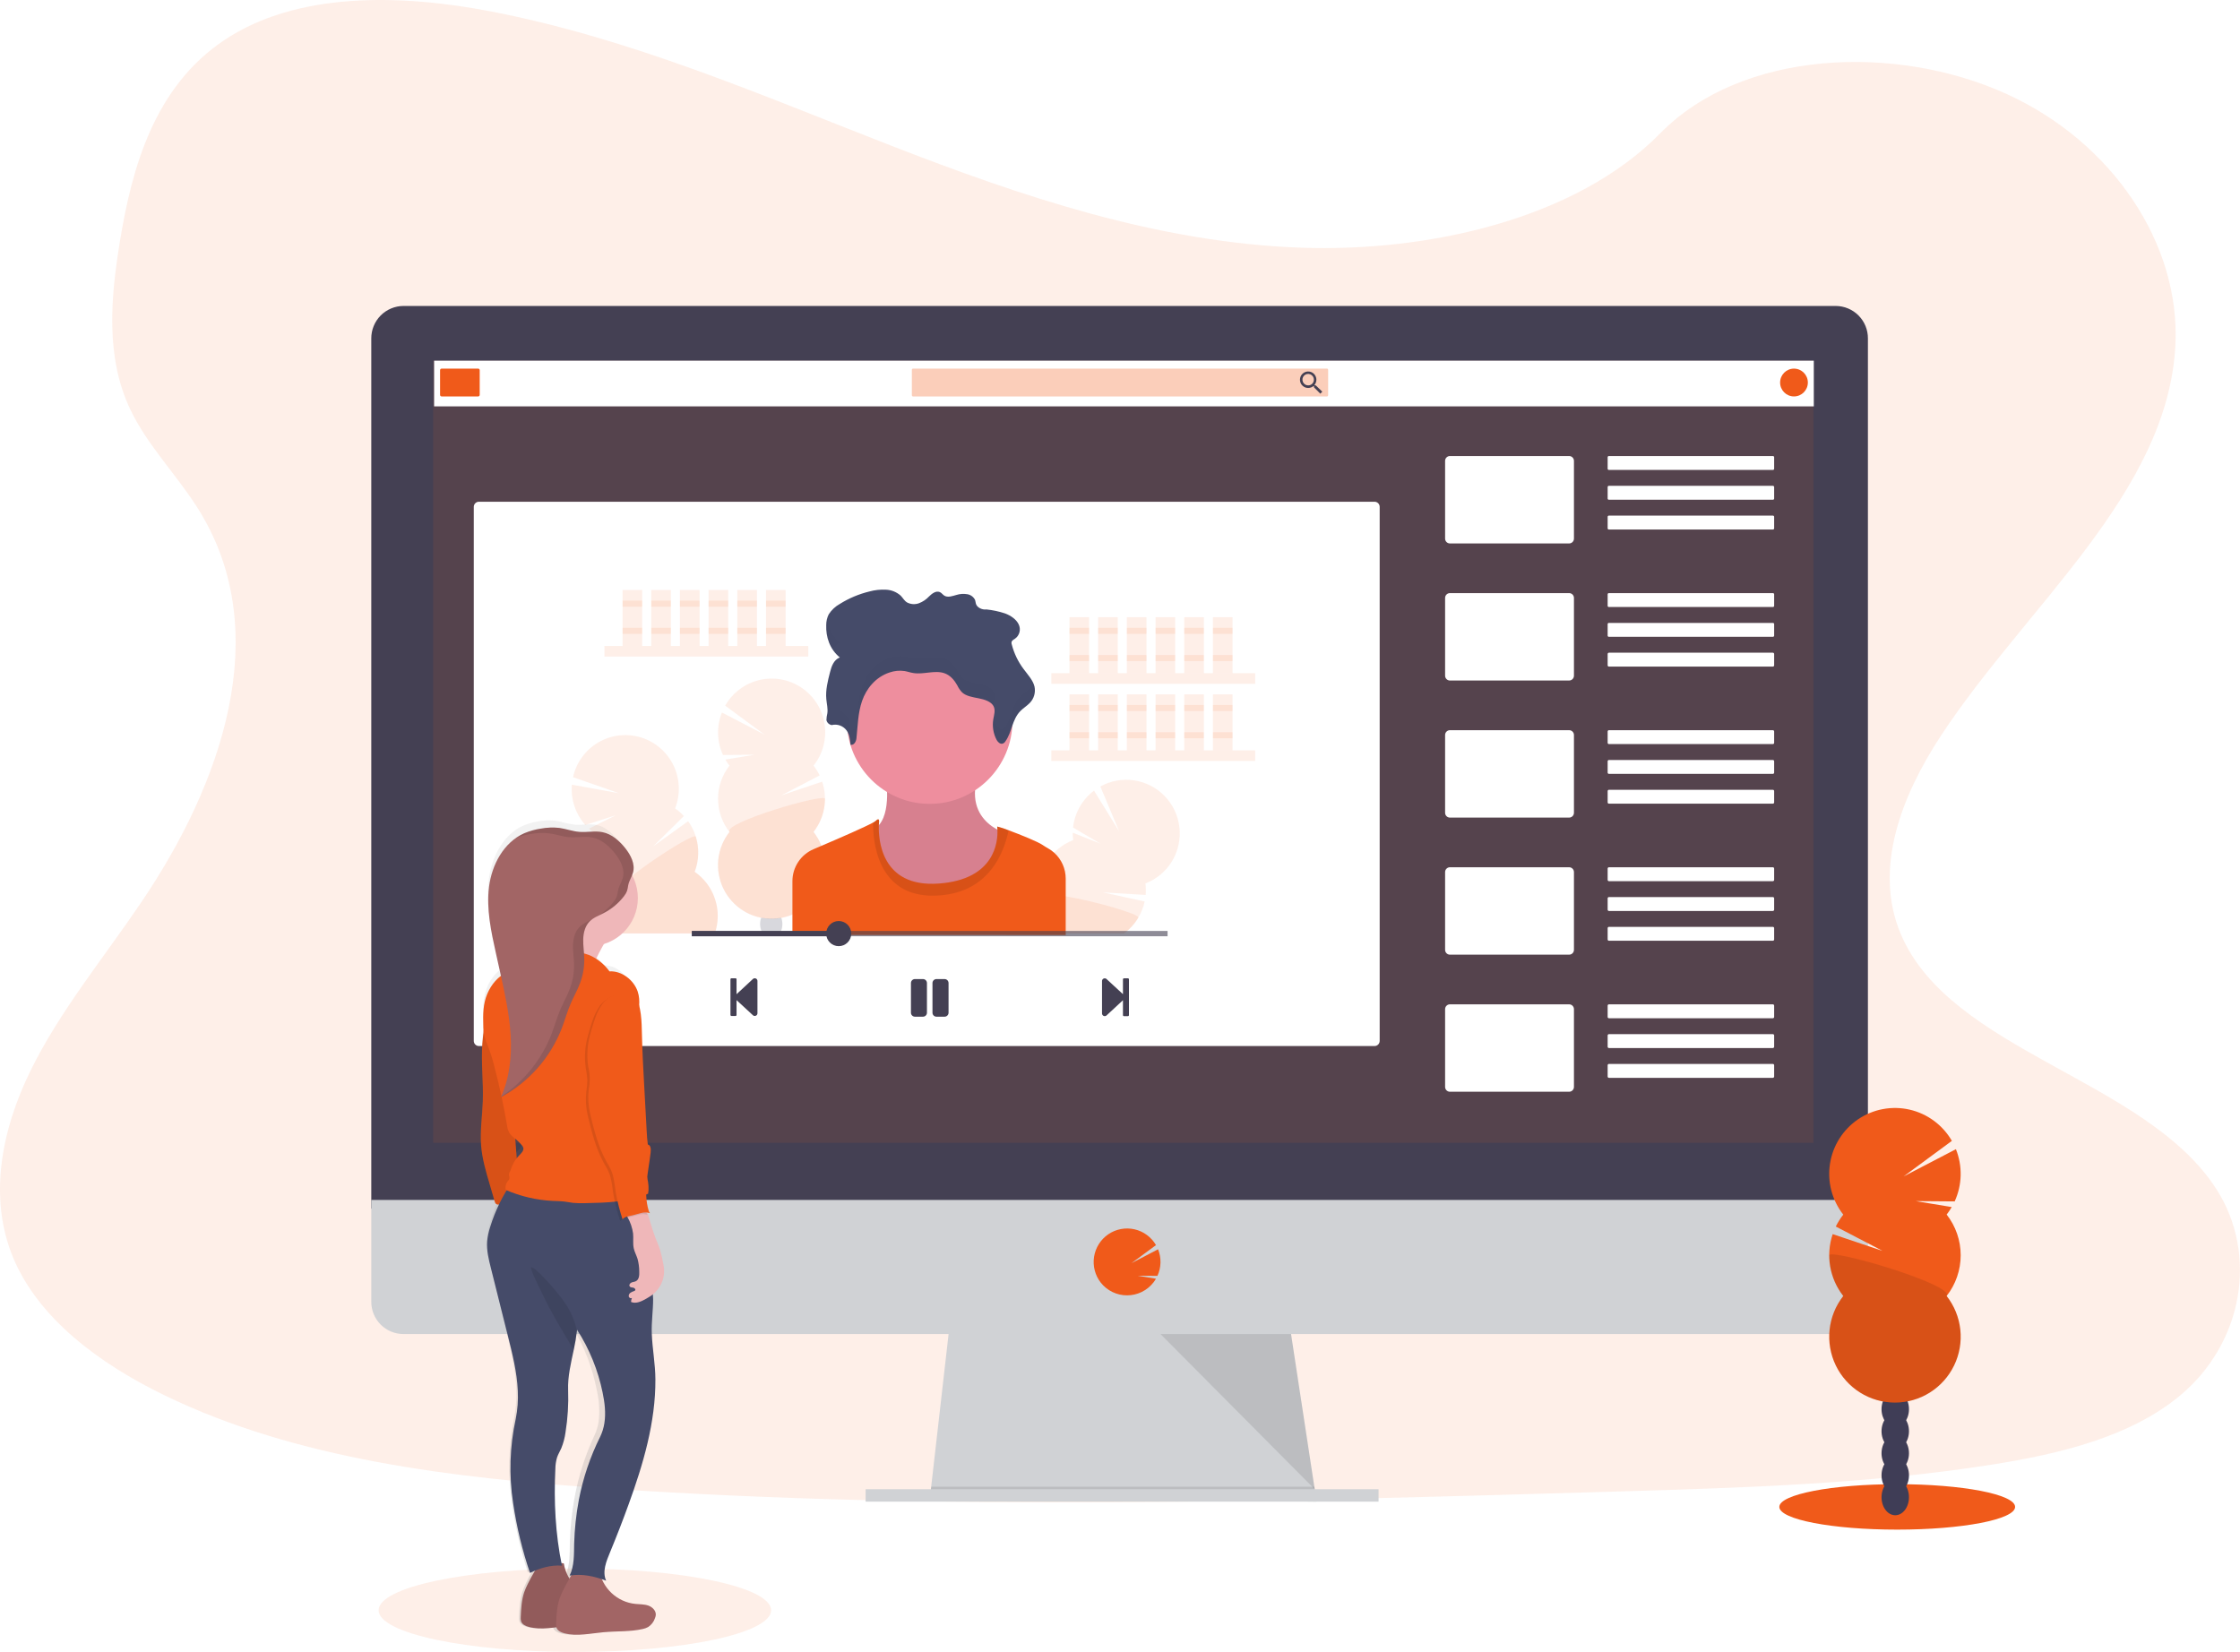 <svg xmlns:xlink="http://www.w3.org/1999/xlink" xmlns="http://www.w3.org/2000/svg" width="282" height="208" viewBox="0 0 282 208" fill="none"><path opacity="0.1" d="M163.844 31.188C145.766 30.56 128.547 24.707 112.106 18.308C95.665 11.91 79.377 4.819 61.733 1.427C50.383 -0.754 37.404 -1.057 28.26 5.036C19.458 10.905 16.615 21.045 15.088 30.437C13.938 37.511 13.261 44.945 16.411 51.576C18.599 56.171 22.485 60.035 25.173 64.438C34.519 79.761 27.918 98.653 17.781 113.611C13.039 120.63 7.516 127.324 3.85 134.795C0.184 142.266 -1.513 150.824 1.694 158.443C4.876 165.997 12.453 171.67 20.661 175.659C37.334 183.763 56.981 186.085 76.14 187.398C118.552 190.294 161.189 189.044 203.711 187.793C219.448 187.325 235.253 186.853 250.735 184.414C259.33 183.061 268.204 180.912 274.443 175.722C282.367 169.133 284.331 157.977 279.02 149.708C270.116 135.853 245.492 132.411 239.268 117.541C235.842 109.357 239.36 100.239 244.339 92.648C255.02 76.362 272.923 62.077 273.867 43.462C274.516 30.677 265.908 17.873 252.602 11.825C238.652 5.484 219.311 6.282 209.019 16.778C198.428 27.586 179.806 31.743 163.844 31.188Z" fill="#F05A1A"></path><path d="M165.751 189.071L117.087 188.446L117.229 187.195L119.582 166.559H162.319L165.464 187.195L165.703 188.758L165.751 189.071Z" fill="#D0D2D5"></path><path opacity="0.1" d="M165.703 188.758H141.419L117.087 188.446L117.229 187.195H165.464L165.703 188.758Z" fill="black"></path><path d="M173.55 187.508H108.977V189.071H173.55V187.508Z" fill="#D0D2D5"></path><path d="M235.158 42.614C235.161 42.079 235.058 41.55 234.857 41.055C234.655 40.56 234.358 40.11 233.983 39.73C233.608 39.35 233.162 39.048 232.67 38.842C232.178 38.635 231.651 38.527 231.118 38.524H50.785C50.252 38.526 49.724 38.634 49.232 38.841C48.74 39.048 48.294 39.349 47.918 39.729C47.543 40.109 47.246 40.559 47.044 41.054C46.842 41.549 46.74 42.079 46.742 42.614V152.172H235.158V42.614Z" fill="#444053"></path><path d="M46.742 151.084V163.915C46.742 164.99 47.168 166.021 47.926 166.781C48.684 167.541 49.713 167.968 50.785 167.968H231.118C232.19 167.967 233.217 167.54 233.975 166.78C234.733 166.02 235.158 164.99 235.158 163.915V151.084H46.742Z" fill="#D0D2D5"></path><path opacity="0.1" d="M228.295 45.403H54.541V143.892H228.295V45.403Z" fill="#F05A1A"></path><path d="M141.886 163.097C142.524 163.098 143.154 162.953 143.728 162.674C144.302 162.395 144.805 161.989 145.2 161.487C145.32 161.333 145.429 161.172 145.527 161.004L143.216 160.624L145.711 160.644C145.952 160.121 146.083 159.554 146.097 158.978C146.111 158.403 146.007 157.831 145.791 157.297L142.44 159.048L145.532 156.772C145.241 156.272 144.851 155.838 144.386 155.496C143.922 155.153 143.391 154.911 142.829 154.782C142.266 154.654 141.684 154.643 141.117 154.75C140.55 154.856 140.011 155.079 139.533 155.403C139.056 155.727 138.65 156.147 138.341 156.635C138.031 157.123 137.826 157.669 137.736 158.24C137.646 158.812 137.674 159.395 137.819 159.955C137.964 160.514 138.221 161.038 138.577 161.494C138.971 161.995 139.474 162.399 140.047 162.677C140.621 162.954 141.249 163.098 141.886 163.097Z" fill="#F05A1A"></path><path opacity="0.1" d="M146.099 167.968L165.512 187.508L162.534 167.968H146.099Z" fill="black"></path><path d="M173.043 63.172H60.293C59.935 63.172 59.645 63.463 59.645 63.822V131.058C59.645 131.417 59.935 131.708 60.293 131.708H173.043C173.402 131.708 173.692 131.417 173.692 131.058V63.822C173.692 63.463 173.402 63.172 173.043 63.172Z" fill="#FFFFFF"></path><path d="M228.344 45.413H54.652V51.166H228.344V45.413Z" fill="#FFFFFF"></path><path d="M60.198 46.413H55.596C55.489 46.413 55.401 46.501 55.401 46.608V49.72C55.401 49.828 55.489 49.915 55.596 49.915H60.198C60.305 49.915 60.392 49.828 60.392 49.72V46.608C60.392 46.501 60.305 46.413 60.198 46.413Z" fill="#F05A1A"></path><path opacity="0.3" d="M167.058 46.413H114.941C114.861 46.413 114.796 46.478 114.796 46.558V49.77C114.796 49.85 114.861 49.915 114.941 49.915H167.058C167.138 49.915 167.203 49.85 167.203 49.77V46.558C167.203 46.478 167.138 46.413 167.058 46.413Z" fill="#F05A1A"></path><path d="M165.649 48.524H165.521L165.474 48.484C165.634 48.294 165.722 48.053 165.724 47.804C165.722 47.599 165.66 47.4 165.546 47.23C165.431 47.061 165.269 46.929 165.08 46.852C164.891 46.775 164.683 46.756 164.483 46.797C164.283 46.838 164.1 46.937 163.956 47.083C163.813 47.228 163.715 47.413 163.676 47.614C163.637 47.815 163.659 48.022 163.737 48.211C163.816 48.4 163.949 48.561 164.119 48.674C164.289 48.787 164.489 48.847 164.693 48.847C164.941 48.846 165.181 48.757 165.372 48.597L165.419 48.637V48.767L166.218 49.567L166.467 49.317L165.649 48.524ZM164.69 48.524C164.548 48.525 164.408 48.483 164.289 48.404C164.17 48.324 164.077 48.211 164.022 48.079C163.967 47.947 163.953 47.801 163.98 47.661C164.008 47.52 164.077 47.392 164.178 47.29C164.279 47.189 164.408 47.12 164.548 47.092C164.688 47.065 164.833 47.079 164.965 47.134C165.097 47.189 165.21 47.282 165.289 47.401C165.368 47.521 165.41 47.661 165.409 47.804C165.41 47.899 165.392 47.993 165.356 48.08C165.32 48.168 165.267 48.248 165.2 48.315C165.133 48.382 165.054 48.435 164.966 48.471C164.879 48.507 164.785 48.525 164.69 48.524Z" fill="#444053"></path><path d="M225.849 49.915C226.814 49.915 227.596 49.131 227.596 48.164C227.596 47.197 226.814 46.413 225.849 46.413C224.885 46.413 224.103 47.197 224.103 48.164C224.103 49.131 224.885 49.915 225.849 49.915Z" fill="#F05A1A"></path><path d="M197.543 57.419H182.534C182.199 57.419 181.928 57.691 181.928 58.027V67.817C181.928 68.153 182.199 68.425 182.534 68.425H197.543C197.878 68.425 198.149 68.153 198.149 67.817V58.027C198.149 57.691 197.878 57.419 197.543 57.419Z" fill="#FFFFFF"></path><path d="M223.201 57.419H202.543C202.459 57.419 202.391 57.487 202.391 57.572V59.017C202.391 59.102 202.459 59.17 202.543 59.17H223.201C223.285 59.17 223.353 59.102 223.353 59.017V57.572C223.353 57.487 223.285 57.419 223.201 57.419Z" fill="#FFFFFF"></path><path d="M223.201 61.171H202.543C202.459 61.171 202.391 61.239 202.391 61.324V62.769C202.391 62.854 202.459 62.922 202.543 62.922H223.201C223.285 62.922 223.353 62.854 223.353 62.769V61.324C223.353 61.239 223.285 61.171 223.201 61.171Z" fill="#FFFFFF"></path><path d="M223.201 64.923H202.543C202.459 64.923 202.391 64.991 202.391 65.076V66.521C202.391 66.606 202.459 66.674 202.543 66.674H223.201C223.285 66.674 223.353 66.606 223.353 66.521V65.076C223.353 64.991 223.285 64.923 223.201 64.923Z" fill="#FFFFFF"></path><path d="M197.543 74.678H182.534C182.199 74.678 181.928 74.95 181.928 75.286V85.076C181.928 85.412 182.199 85.684 182.534 85.684H197.543C197.878 85.684 198.149 85.412 198.149 85.076V75.286C198.149 74.95 197.878 74.678 197.543 74.678Z" fill="#FFFFFF"></path><path d="M223.201 74.678H202.543C202.459 74.678 202.391 74.746 202.391 74.831V76.276C202.391 76.361 202.459 76.429 202.543 76.429H223.201C223.285 76.429 223.353 76.361 223.353 76.276V74.831C223.353 74.746 223.285 74.678 223.201 74.678Z" fill="#FFFFFF"></path><path d="M223.201 78.43H202.543C202.459 78.43 202.391 78.498 202.391 78.583V80.028C202.391 80.113 202.459 80.181 202.543 80.181H223.201C223.285 80.181 223.353 80.113 223.353 80.028V78.583C223.353 78.498 223.285 78.43 223.201 78.43Z" fill="#FFFFFF"></path><path d="M223.189 82.182H202.555C202.464 82.182 202.391 82.256 202.391 82.347V83.768C202.391 83.859 202.464 83.933 202.555 83.933H223.189C223.28 83.933 223.353 83.859 223.353 83.768V82.347C223.353 82.256 223.28 82.182 223.189 82.182Z" fill="#FFFFFF"></path><path d="M197.543 91.937H182.534C182.199 91.937 181.928 92.209 181.928 92.545V102.335C181.928 102.671 182.199 102.943 182.534 102.943H197.543C197.878 102.943 198.149 102.671 198.149 102.335V92.545C198.149 92.209 197.878 91.937 197.543 91.937Z" fill="#FFFFFF"></path><path d="M223.189 91.937H202.555C202.464 91.937 202.391 92.011 202.391 92.102V93.523C202.391 93.614 202.464 93.688 202.555 93.688H223.189C223.28 93.688 223.353 93.614 223.353 93.523V92.102C223.353 92.011 223.28 91.937 223.189 91.937Z" fill="#FFFFFF"></path><path d="M223.189 95.689H202.555C202.464 95.689 202.391 95.763 202.391 95.854V97.275C202.391 97.366 202.464 97.44 202.555 97.44H223.189C223.28 97.44 223.353 97.366 223.353 97.275V95.854C223.353 95.763 223.28 95.689 223.189 95.689Z" fill="#FFFFFF"></path><path d="M223.189 99.441H202.555C202.464 99.441 202.391 99.515 202.391 99.606V101.027C202.391 101.118 202.464 101.192 202.555 101.192H223.189C223.28 101.192 223.353 101.118 223.353 101.027V99.606C223.353 99.515 223.28 99.441 223.189 99.441Z" fill="#FFFFFF"></path><path d="M197.543 109.196H182.534C182.199 109.196 181.928 109.469 181.928 109.804V119.594C181.928 119.93 182.199 120.202 182.534 120.202H197.543C197.878 120.202 198.149 119.93 198.149 119.594V109.804C198.149 109.469 197.878 109.196 197.543 109.196Z" fill="#FFFFFF"></path><path d="M223.189 109.196H202.555C202.464 109.196 202.391 109.27 202.391 109.361V110.782C202.391 110.873 202.464 110.947 202.555 110.947H223.189C223.28 110.947 223.353 110.873 223.353 110.782V109.361C223.353 109.27 223.28 109.196 223.189 109.196Z" fill="#FFFFFF"></path><path d="M223.189 112.948H202.555C202.464 112.948 202.391 113.022 202.391 113.113V114.534C202.391 114.625 202.464 114.699 202.555 114.699H223.189C223.28 114.699 223.353 114.625 223.353 114.534V113.113C223.353 113.022 223.28 112.948 223.189 112.948Z" fill="#FFFFFF"></path><path d="M223.189 116.7H202.555C202.464 116.7 202.391 116.774 202.391 116.865V118.286C202.391 118.377 202.464 118.451 202.555 118.451H223.189C223.28 118.451 223.353 118.377 223.353 118.286V116.865C223.353 116.774 223.28 116.7 223.189 116.7Z" fill="#FFFFFF"></path><path d="M197.543 126.455H182.534C182.199 126.455 181.928 126.728 181.928 127.063V136.853C181.928 137.189 182.199 137.461 182.534 137.461H197.543C197.878 137.461 198.149 137.189 198.149 136.853V127.063C198.149 126.728 197.878 126.455 197.543 126.455Z" fill="#FFFFFF"></path><path d="M223.189 126.455H202.555C202.464 126.455 202.391 126.529 202.391 126.621V128.041C202.391 128.132 202.464 128.206 202.555 128.206H223.189C223.28 128.206 223.353 128.132 223.353 128.041V126.621C223.353 126.529 223.28 126.455 223.189 126.455Z" fill="#FFFFFF"></path><path d="M223.189 130.208H202.555C202.464 130.208 202.391 130.281 202.391 130.373V131.793C202.391 131.885 202.464 131.958 202.555 131.958H223.189C223.28 131.958 223.353 131.885 223.353 131.793V130.373C223.353 130.281 223.28 130.208 223.189 130.208Z" fill="#FFFFFF"></path><path d="M223.189 133.959H202.555C202.464 133.959 202.391 134.033 202.391 134.125V135.545C202.391 135.636 202.464 135.71 202.555 135.71H223.189C223.28 135.71 223.353 135.636 223.353 135.545V134.125C223.353 134.033 223.28 133.959 223.189 133.959Z" fill="#FFFFFF"></path><path opacity="0.1" d="M101.757 81.334H76.095V82.667H101.757V81.334Z" fill="#F05A1A"></path><path opacity="0.1" d="M80.847 74.285H78.376V81.334H80.847V74.285Z" fill="#F05A1A"></path><path opacity="0.1" d="M84.457 74.285H81.986V81.334H84.457V74.285Z" fill="#F05A1A"></path><path opacity="0.1" d="M88.068 74.285H85.598V81.334H88.068V74.285Z" fill="#F05A1A"></path><path opacity="0.1" d="M91.68 74.285H89.209V81.334H91.68V74.285Z" fill="#F05A1A"></path><path opacity="0.1" d="M95.291 74.285H92.82V81.334H95.291V74.285Z" fill="#F05A1A"></path><path opacity="0.1" d="M98.904 74.285H96.434V81.334H98.904V74.285Z" fill="#F05A1A"></path><path opacity="0.1" d="M80.847 75.619H78.376V76.382H80.847V75.619Z" fill="#F05A1A"></path><path opacity="0.1" d="M84.457 75.619H81.986V76.382H84.457V75.619Z" fill="#F05A1A"></path><path opacity="0.1" d="M88.068 75.619H85.598V76.382H88.068V75.619Z" fill="#F05A1A"></path><path opacity="0.1" d="M91.68 75.619H89.209V76.382H91.68V75.619Z" fill="#F05A1A"></path><path opacity="0.1" d="M95.291 75.619H92.82V76.382H95.291V75.619Z" fill="#F05A1A"></path><path opacity="0.1" d="M98.904 75.619H96.434V76.382H98.904V75.619Z" fill="#F05A1A"></path><path opacity="0.1" d="M80.847 79.048H78.376V79.811H80.847V79.048Z" fill="#F05A1A"></path><path opacity="0.1" d="M84.457 79.048H81.986V79.811H84.457V79.048Z" fill="#F05A1A"></path><path opacity="0.1" d="M88.068 79.048H85.598V79.811H88.068V79.048Z" fill="#F05A1A"></path><path opacity="0.1" d="M91.68 79.048H89.209V79.811H91.68V79.048Z" fill="#F05A1A"></path><path opacity="0.1" d="M95.291 79.048H92.82V79.811H95.291V79.048Z" fill="#F05A1A"></path><path opacity="0.1" d="M98.904 79.048H96.434V79.811H98.904V79.048Z" fill="#F05A1A"></path><path opacity="0.1" d="M158.019 84.763H132.357V86.097H158.019V84.763Z" fill="#F05A1A"></path><path opacity="0.1" d="M137.109 77.715H134.639V84.764H137.109V77.715Z" fill="#F05A1A"></path><path opacity="0.1" d="M140.721 77.715H138.25V84.764H140.721V77.715Z" fill="#F05A1A"></path><path opacity="0.1" d="M144.332 77.715H141.861V84.764H144.332V77.715Z" fill="#F05A1A"></path><path opacity="0.1" d="M147.945 77.715H145.475V84.764H147.945V77.715Z" fill="#F05A1A"></path><path opacity="0.1" d="M151.557 77.715H149.086V84.764H151.557V77.715Z" fill="#F05A1A"></path><path opacity="0.1" d="M155.167 77.715H152.696V84.764H155.167V77.715Z" fill="#F05A1A"></path><path opacity="0.1" d="M137.109 79.048H134.639V79.811H137.109V79.048Z" fill="#F05A1A"></path><path opacity="0.1" d="M140.721 79.048H138.25V79.811H140.721V79.048Z" fill="#F05A1A"></path><path opacity="0.1" d="M144.332 79.048H141.861V79.811H144.332V79.048Z" fill="#F05A1A"></path><path opacity="0.1" d="M147.945 79.048H145.475V79.811H147.945V79.048Z" fill="#F05A1A"></path><path opacity="0.1" d="M151.557 79.048H149.086V79.811H151.557V79.048Z" fill="#F05A1A"></path><path opacity="0.1" d="M155.167 79.048H152.696V79.811H155.167V79.048Z" fill="#F05A1A"></path><path opacity="0.1" d="M137.109 82.477H134.639V83.24H137.109V82.477Z" fill="#F05A1A"></path><path opacity="0.1" d="M140.721 82.477H138.25V83.24H140.721V82.477Z" fill="#F05A1A"></path><path opacity="0.1" d="M144.332 82.477H141.861V83.24H144.332V82.477Z" fill="#F05A1A"></path><path opacity="0.1" d="M147.945 82.477H145.475V83.24H147.945V82.477Z" fill="#F05A1A"></path><path opacity="0.1" d="M151.557 82.477H149.086V83.24H151.557V82.477Z" fill="#F05A1A"></path><path opacity="0.1" d="M155.167 82.477H152.696V83.24H155.167V82.477Z" fill="#F05A1A"></path><path opacity="0.1" d="M158.019 94.479H132.357V95.812H158.019V94.479Z" fill="#F05A1A"></path><path opacity="0.1" d="M137.109 87.43H134.639V94.478H137.109V87.43Z" fill="#F05A1A"></path><path opacity="0.1" d="M140.721 87.43H138.25V94.478H140.721V87.43Z" fill="#F05A1A"></path><path opacity="0.1" d="M144.332 87.43H141.861V94.478H144.332V87.43Z" fill="#F05A1A"></path><path opacity="0.1" d="M147.945 87.43H145.475V94.478H147.945V87.43Z" fill="#F05A1A"></path><path opacity="0.1" d="M151.557 87.43H149.086V94.478H151.557V87.43Z" fill="#F05A1A"></path><path opacity="0.1" d="M155.167 87.43H152.696V94.478H155.167V87.43Z" fill="#F05A1A"></path><path opacity="0.1" d="M137.109 88.763H134.639V89.526H137.109V88.763Z" fill="#F05A1A"></path><path opacity="0.1" d="M140.721 88.763H138.25V89.526H140.721V88.763Z" fill="#F05A1A"></path><path opacity="0.1" d="M144.332 88.763H141.861V89.526H144.332V88.763Z" fill="#F05A1A"></path><path opacity="0.1" d="M147.945 88.763H145.475V89.526H147.945V88.763Z" fill="#F05A1A"></path><path opacity="0.1" d="M151.557 88.763H149.086V89.526H151.557V88.763Z" fill="#F05A1A"></path><path opacity="0.1" d="M155.167 88.763H152.696V89.526H155.167V88.763Z" fill="#F05A1A"></path><path opacity="0.1" d="M137.109 92.192H134.639V92.955H137.109V92.192Z" fill="#F05A1A"></path><path opacity="0.1" d="M140.721 92.192H138.25V92.955H140.721V92.192Z" fill="#F05A1A"></path><path opacity="0.1" d="M144.332 92.192H141.861V92.955H144.332V92.192Z" fill="#F05A1A"></path><path opacity="0.1" d="M147.945 92.192H145.475V92.955H147.945V92.192Z" fill="#F05A1A"></path><path opacity="0.1" d="M151.557 92.192H149.086V92.955H151.557V92.192Z" fill="#F05A1A"></path><path opacity="0.1" d="M155.167 92.192H152.696V92.955H155.167V92.192Z" fill="#F05A1A"></path><path opacity="0.1" d="M91.837 96.41C91.646 96.164 91.471 95.906 91.313 95.637L95.009 95.029L91.016 95.059C90.633 94.223 90.424 93.318 90.402 92.398C90.379 91.479 90.544 90.565 90.886 89.711L96.239 92.493L91.296 88.851C91.755 88.042 92.377 87.337 93.122 86.781C93.867 86.224 94.718 85.828 95.623 85.617C96.527 85.406 97.466 85.385 98.379 85.555C99.292 85.724 100.16 86.082 100.929 86.604C101.698 87.126 102.351 87.802 102.847 88.589C103.343 89.376 103.671 90.258 103.811 91.178C103.951 92.098 103.899 93.038 103.659 93.937C103.42 94.837 102.997 95.677 102.418 96.405C102.719 96.785 102.977 97.198 103.187 97.635L98.391 100.137L103.504 98.418C103.862 99.481 103.95 100.616 103.76 101.721C103.571 102.827 103.109 103.867 102.418 104.749C103.202 105.745 103.69 106.942 103.826 108.202C103.963 109.463 103.743 110.737 103.191 111.878C102.639 113.019 101.777 113.981 100.705 114.655C99.633 115.328 98.393 115.685 97.128 115.685C95.862 115.685 94.623 115.328 93.55 114.655C92.478 113.981 91.617 113.019 91.065 111.878C90.513 110.737 90.292 109.463 90.429 108.202C90.566 106.942 91.054 105.745 91.837 104.749C90.904 103.559 90.397 102.089 90.397 100.576C90.397 99.062 90.904 97.592 91.837 96.402V96.41Z" fill="#F05A1A"></path><path opacity="0.1" d="M103.861 100.582C103.861 102.094 103.353 103.562 102.418 104.749C103.202 105.745 103.69 106.942 103.826 108.202C103.963 109.463 103.743 110.737 103.191 111.878C102.639 113.019 101.777 113.981 100.705 114.655C99.633 115.328 98.393 115.685 97.128 115.685C95.862 115.685 94.623 115.328 93.55 114.655C92.478 113.981 91.617 113.019 91.065 111.878C90.513 110.737 90.292 109.463 90.429 108.202C90.566 106.942 91.054 105.745 91.837 104.749C90.931 103.606 103.861 99.824 103.861 100.582Z" fill="#F05A1A"></path><path opacity="0.2" d="M98.206 117.476C98.218 117.494 98.229 117.512 98.239 117.531H95.953C95.965 117.513 95.972 117.493 95.985 117.476C95.788 117.133 95.687 116.743 95.691 116.348C95.689 116.077 95.736 115.807 95.828 115.552C95.955 115.572 96.112 115.595 96.294 115.615C96.825 115.668 97.359 115.668 97.889 115.615C98.042 115.6 98.199 115.58 98.361 115.555C98.36 115.559 98.36 115.563 98.361 115.567C98.452 115.818 98.497 116.083 98.496 116.35C98.501 116.744 98.401 117.133 98.206 117.476Z" fill="#3F3D56"></path><path opacity="0.1" d="M89.99 117.531H77.262C77.235 117.458 77.21 117.381 77.187 117.306C76.739 115.86 76.791 114.305 77.335 112.893C76.092 112.032 75.174 110.778 74.729 109.331C74.283 107.885 74.335 106.33 74.876 104.917C74.621 104.74 74.378 104.545 74.15 104.334L77.499 102.66L73.691 103.871C73.079 103.186 72.612 102.383 72.321 101.511C72.029 100.64 71.918 99.717 71.994 98.801L77.936 99.876L72.141 97.858C72.341 96.948 72.727 96.089 73.274 95.335C73.821 94.582 74.518 93.95 75.321 93.48C76.124 93.009 77.015 92.71 77.938 92.602C78.862 92.494 79.798 92.578 80.687 92.85C81.576 93.122 82.4 93.575 83.106 94.181C83.812 94.788 84.385 95.534 84.79 96.373C85.194 97.213 85.421 98.127 85.455 99.058C85.49 99.989 85.332 100.918 84.991 101.785C85.393 102.065 85.764 102.388 86.097 102.748L82.248 106.552L86.628 103.396C87.284 104.306 87.704 105.366 87.849 106.48C87.993 107.593 87.859 108.726 87.457 109.774C88.665 110.613 89.567 111.825 90.024 113.226C90.482 114.626 90.47 116.138 89.99 117.531Z" fill="#F05A1A"></path><path opacity="0.1" d="M89.99 117.531H77.263C77.235 117.458 77.21 117.381 77.188 117.306C76.74 115.86 76.791 114.306 77.335 112.893C76.137 112.063 87.375 104.622 87.597 105.347C88.045 106.793 87.993 108.349 87.45 109.762C88.662 110.6 89.567 111.814 90.026 113.217C90.485 114.62 90.472 116.136 89.99 117.531Z" fill="#F05A1A"></path><path opacity="0.1" d="M147.576 108.391C146.803 109.691 145.615 110.692 144.204 111.232C144.265 111.714 144.274 112.2 144.232 112.683L138.839 112.358L144.107 113.504C143.952 114.223 143.68 114.913 143.303 115.545C142.844 116.319 142.233 116.991 141.506 117.521H134.164V117.713H126.678C126.693 117.648 126.708 117.586 126.725 117.521C126.998 116.486 127.513 115.531 128.227 114.735C128.941 113.938 129.833 113.324 130.83 112.941C130.639 111.439 130.956 109.917 131.731 108.618C132.507 107.319 133.695 106.318 135.105 105.777C135.066 105.468 135.047 105.156 135.05 104.844L138.532 106.222L135.088 104.194C135.189 103.28 135.476 102.396 135.931 101.597C136.385 100.797 136.998 100.1 137.731 99.546L140.903 104.694L138.524 99.026C139.82 98.308 141.315 98.037 142.78 98.255C144.244 98.474 145.596 99.17 146.626 100.236C147.656 101.302 148.308 102.678 148.479 104.152C148.651 105.626 148.333 107.116 147.576 108.391Z" fill="#F05A1A"></path><path opacity="0.1" d="M143.303 115.555C142.844 116.329 142.233 117.001 141.506 117.531H134.164V117.723H126.678C126.693 117.658 126.708 117.596 126.725 117.531C126.998 116.496 127.513 115.541 128.227 114.745C128.941 113.948 129.833 113.333 130.83 112.951C130.768 112.451 132.218 112.526 134.152 112.851C137.943 113.489 143.56 115.124 143.303 115.555Z" fill="#F05A1A"></path><path d="M111.479 97.543C111.479 97.543 112.403 102.545 110.341 104.179C108.28 105.812 112.088 115.602 118.372 114.459C124.656 113.316 127.216 105.104 127.216 105.104C127.216 105.104 120.922 103.799 123.256 97.163L111.479 97.543Z" fill="#EE8E9E"></path><path opacity="0.1" d="M111.479 97.543C111.479 97.543 112.403 102.545 110.341 104.179C108.28 105.812 112.088 115.602 118.372 114.459C124.656 113.316 127.216 105.104 127.216 105.104C127.216 105.104 120.922 103.799 123.256 97.163L111.479 97.543Z" fill="black"></path><path d="M117.042 101.215C122.796 101.215 127.461 96.539 127.461 90.772C127.461 85.004 122.796 80.329 117.042 80.329C111.288 80.329 106.623 85.004 106.623 90.772C106.623 96.539 111.288 101.215 117.042 101.215Z" fill="#EE8E9E"></path><path d="M134.165 110.625V117.723H99.761V110.947C99.761 110.088 100.013 109.248 100.487 108.532C100.96 107.815 101.634 107.255 102.424 106.92L103.409 106.5C105.905 105.434 108.937 104.111 109.928 103.561C110.036 103.507 110.138 103.44 110.232 103.363C110.774 102.82 110.666 103.526 110.666 103.526C110.666 103.526 110.651 103.661 110.641 103.894C110.582 105.492 110.811 111.773 118.156 111.25C125.32 110.75 125.642 105.892 125.57 104.464C125.566 104.332 125.555 104.2 125.538 104.069C126.033 104.187 126.518 104.346 126.987 104.544C128.485 105.099 130.696 105.99 131.287 106.41C131.472 106.54 131.697 106.675 131.941 106.813C132.219 106.968 132.478 107.153 132.715 107.365C133.171 107.776 133.536 108.279 133.786 108.84C134.036 109.402 134.165 110.01 134.165 110.625Z" fill="#F05A1A"></path><path opacity="0.1" d="M126.987 104.544C126.381 107.36 124.477 112.636 117.614 112.773C110.302 112.918 109.877 105.629 109.925 103.561C110.035 103.508 110.138 103.442 110.232 103.363C110.776 102.82 110.666 103.526 110.666 103.526C110.666 103.526 109.745 111.848 118.153 111.25C126.56 110.652 125.527 104.071 125.527 104.071C125.527 104.031 126.154 104.249 126.987 104.544Z" fill="black"></path><path d="M104.709 91.294C105.055 91.208 105.419 91.227 105.754 91.35C106.089 91.472 106.379 91.693 106.588 91.982C106.967 92.515 107.025 93.158 107.072 93.773C107.524 93.868 107.778 93.356 107.821 92.968C107.988 91.389 108.001 89.781 108.53 88.255C109.059 86.73 110.214 85.254 111.988 84.671C112.595 84.46 113.243 84.399 113.878 84.491C114.254 84.553 114.609 84.686 114.983 84.741C116.281 84.956 117.691 84.341 118.906 84.769C119.67 85.039 120.154 85.662 120.511 86.284C120.666 86.62 120.877 86.927 121.135 87.192C121.651 87.658 122.46 87.778 123.201 87.923C123.942 88.068 124.751 88.32 125.068 88.893C125.352 89.411 125.143 90.009 125.048 90.569C124.901 91.457 125.049 92.368 125.47 93.163C125.607 93.413 125.886 93.716 126.218 93.633C126.367 93.583 126.493 93.481 126.573 93.346C127.424 92.15 127.401 90.594 128.469 89.516C128.826 89.156 129.288 88.876 129.635 88.516C129.897 88.249 130.09 87.921 130.195 87.561C130.3 87.201 130.315 86.821 130.239 86.454C130.046 85.629 129.388 84.954 128.856 84.228C128.166 83.309 127.663 82.263 127.376 81.149C127.326 81.02 127.326 80.876 127.376 80.746C127.477 80.615 127.607 80.509 127.756 80.436C128.045 80.242 128.254 79.948 128.343 79.611C128.432 79.274 128.395 78.915 128.24 78.603C127.938 77.985 127.274 77.515 126.525 77.235C125.766 76.984 124.982 76.817 124.187 76.734C123.663 76.809 123.049 76.512 122.887 76.091C122.814 75.904 122.814 75.701 122.742 75.514C122.644 75.325 122.502 75.163 122.328 75.041C122.154 74.919 121.954 74.841 121.744 74.813C121.297 74.741 120.84 74.773 120.409 74.908C119.909 75.048 119.343 75.258 118.911 75.013C118.684 74.886 118.559 74.653 118.315 74.548C117.816 74.338 117.302 74.763 116.945 75.113C116.601 75.481 116.178 75.766 115.709 75.946C115.462 76.041 115.196 76.081 114.932 76.063C114.668 76.045 114.41 75.971 114.177 75.844C113.835 75.626 113.663 75.276 113.391 74.998C112.877 74.539 112.22 74.274 111.532 74.248C110.824 74.21 110.116 74.288 109.433 74.478C108.13 74.796 106.886 75.32 105.747 76.029C105.174 76.344 104.688 76.797 104.332 77.347C104.121 77.769 104.013 78.234 104.015 78.705C103.96 80.184 104.449 81.739 105.725 82.775C104.946 83.1 104.684 83.898 104.502 84.606C104.21 85.737 103.918 86.885 104.028 88.035C104.082 88.631 104.245 89.226 104.157 89.819C104.087 90.098 104.049 90.384 104.043 90.672C104.079 90.83 104.162 90.974 104.281 91.085C104.4 91.196 104.549 91.269 104.709 91.294Z" fill="#454B69"></path><g opacity="0.1" fill="none"><path opacity="0.1" d="M130.076 85.989C129.964 86.234 129.813 86.459 129.627 86.654C129.28 87.02 128.819 87.302 128.462 87.655C127.394 88.726 127.416 90.291 126.565 91.487C126.486 91.622 126.36 91.724 126.211 91.772C125.886 91.857 125.607 91.562 125.462 91.302C125.297 90.985 125.172 90.649 125.09 90.301C125.073 90.389 125.055 90.477 125.04 90.552C124.894 91.439 125.042 92.35 125.462 93.145C125.599 93.395 125.879 93.698 126.211 93.616C126.359 93.565 126.485 93.463 126.565 93.328C127.416 92.132 127.394 90.577 128.462 89.499C128.819 89.138 129.28 88.858 129.627 88.498C129.89 88.231 130.082 87.903 130.188 87.543C130.293 87.184 130.308 86.804 130.231 86.437C130.193 86.283 130.141 86.133 130.076 85.989Z" fill="black"></path><path opacity="0.1" d="M127.751 78.585C127.602 78.657 127.472 78.763 127.371 78.895C127.322 79.024 127.322 79.167 127.371 79.296C127.47 79.684 127.596 80.065 127.748 80.436C128.038 80.242 128.246 79.948 128.335 79.611C128.424 79.273 128.388 78.915 128.232 78.603C128.184 78.5 128.125 78.402 128.058 78.31C127.969 78.416 127.866 78.509 127.751 78.585Z" fill="black"></path><path opacity="0.1" d="M105.74 80.904C104.856 80.174 104.273 79.141 104.105 78.005C104.061 78.229 104.036 78.457 104.031 78.685C103.973 79.777 104.261 80.86 104.852 81.779C105.03 81.388 105.347 81.076 105.74 80.904Z" fill="black"></path><path opacity="0.1" d="M125.049 88.726C125.143 88.163 125.353 87.565 125.069 87.05C124.752 86.474 123.943 86.224 123.202 86.079C122.461 85.934 121.652 85.812 121.136 85.349C120.878 85.084 120.667 84.777 120.512 84.441C120.16 83.818 119.671 83.19 118.907 82.925C117.692 82.497 116.282 83.11 114.984 82.897C114.61 82.835 114.255 82.705 113.878 82.647C113.243 82.554 112.595 82.616 111.989 82.828C110.215 83.413 109.06 84.889 108.53 86.412C108.001 87.935 107.989 89.543 107.822 91.124C107.779 91.51 107.525 92.025 107.073 91.93C107.026 91.312 106.968 90.679 106.589 90.136C106.38 89.847 106.089 89.627 105.754 89.505C105.419 89.383 105.055 89.364 104.71 89.451C104.5 89.404 104.314 89.284 104.183 89.113C104.211 89.343 104.211 89.574 104.183 89.804C104.113 90.083 104.075 90.369 104.068 90.657C104.101 90.817 104.18 90.963 104.296 91.078C104.412 91.193 104.56 91.27 104.72 91.299C105.066 91.213 105.43 91.232 105.765 91.355C106.099 91.477 106.39 91.698 106.599 91.987C106.978 92.52 107.036 93.163 107.083 93.778C107.535 93.873 107.789 93.361 107.832 92.973C107.999 91.394 108.011 89.786 108.54 88.26C109.069 86.735 110.225 85.259 111.999 84.676C112.606 84.465 113.253 84.404 113.888 84.496C114.265 84.558 114.62 84.691 114.994 84.746C116.292 84.961 117.702 84.346 118.917 84.773C119.681 85.044 120.165 85.666 120.522 86.289C120.677 86.625 120.888 86.932 121.146 87.197C121.662 87.662 122.471 87.783 123.212 87.928C123.953 88.073 124.709 88.308 125.041 88.838C125.029 88.801 125.041 88.763 125.049 88.726Z" fill="black"></path><path opacity="0.1" d="M104.173 87.948C104.214 87.482 104.186 87.012 104.091 86.554C104.017 87.038 104.001 87.528 104.043 88.015C104.043 88.14 104.071 88.265 104.088 88.388C104.115 88.24 104.153 88.095 104.173 87.948Z" fill="black"></path></g><path d="M91.959 127.816V123.301C91.959 123.268 91.972 123.235 91.996 123.211C92.02 123.187 92.052 123.174 92.086 123.174H92.598C92.632 123.174 92.664 123.187 92.688 123.211C92.712 123.235 92.725 123.268 92.725 123.301V125.18L94.801 123.251C94.85 123.211 94.909 123.184 94.972 123.176C95.035 123.167 95.1 123.176 95.158 123.202C95.216 123.228 95.265 123.27 95.301 123.323C95.336 123.376 95.356 123.438 95.358 123.501V127.591C95.356 127.655 95.336 127.717 95.301 127.77C95.265 127.822 95.216 127.864 95.158 127.89C95.1 127.916 95.035 127.926 94.972 127.917C94.909 127.908 94.85 127.882 94.801 127.841L92.725 125.925V127.794C92.725 127.828 92.712 127.86 92.688 127.884C92.664 127.908 92.632 127.921 92.598 127.921H92.086C92.056 127.922 92.027 127.911 92.003 127.892C91.98 127.873 91.964 127.846 91.959 127.816Z" fill="#444053"></path><path d="M142.128 123.301V127.816C142.128 127.833 142.124 127.85 142.118 127.866C142.111 127.881 142.102 127.895 142.09 127.907C142.078 127.919 142.063 127.929 142.048 127.935C142.032 127.941 142.015 127.944 141.998 127.944H141.499C141.465 127.944 141.433 127.93 141.409 127.906C141.385 127.883 141.372 127.85 141.372 127.816V125.938L139.295 127.864C139.246 127.904 139.187 127.93 139.124 127.939C139.061 127.947 138.997 127.938 138.939 127.912C138.88 127.886 138.831 127.845 138.795 127.792C138.759 127.739 138.739 127.677 138.736 127.614V123.509C138.739 123.445 138.759 123.384 138.795 123.331C138.831 123.278 138.88 123.236 138.939 123.21C138.997 123.184 139.061 123.175 139.124 123.184C139.187 123.192 139.246 123.218 139.295 123.259L141.372 125.175V123.309C141.372 123.275 141.385 123.243 141.409 123.219C141.433 123.195 141.465 123.181 141.499 123.181H141.998C142.031 123.181 142.063 123.193 142.087 123.215C142.111 123.238 142.126 123.268 142.128 123.301Z" fill="#444053"></path><path d="M116.196 128.011H115.181C115.048 128.011 114.921 127.959 114.828 127.865C114.734 127.771 114.682 127.644 114.682 127.511V123.774C114.682 123.641 114.734 123.514 114.828 123.42C114.921 123.327 115.048 123.274 115.181 123.274H116.196C116.329 123.274 116.456 123.327 116.549 123.42C116.643 123.514 116.696 123.641 116.696 123.774V127.511C116.696 127.644 116.643 127.771 116.549 127.865C116.456 127.959 116.329 128.011 116.196 128.011ZM119.416 127.511V123.774C119.416 123.641 119.363 123.514 119.27 123.42C119.176 123.327 119.049 123.274 118.917 123.274H117.891C117.759 123.274 117.632 123.327 117.538 123.42C117.444 123.514 117.392 123.641 117.392 123.774V127.511C117.392 127.644 117.444 127.771 117.538 127.865C117.632 127.959 117.759 128.011 117.891 128.011H118.907C118.973 128.013 119.039 128.001 119.101 127.976C119.162 127.952 119.219 127.915 119.266 127.868C119.313 127.822 119.351 127.766 119.377 127.705C119.403 127.643 119.416 127.578 119.416 127.511Z" fill="#444053"></path><path opacity="0.6" d="M146.989 117.216H87.096V117.883H146.989V117.216Z" fill="#444053"></path><path d="M105.589 119.132C106.462 119.132 107.169 118.423 107.169 117.548C107.169 116.674 106.462 115.965 105.589 115.965C104.717 115.965 104.01 116.674 104.01 117.548C104.01 118.423 104.717 119.132 105.589 119.132Z" fill="#444053"></path><path d="M105.59 117.216H87.096V117.883H105.59V117.216Z" fill="#444053"></path><path d="M238.846 192.595C247.043 192.595 253.687 191.314 253.687 189.734C253.687 188.154 247.043 186.872 238.846 186.872C230.65 186.872 224.005 188.154 224.005 189.734C224.005 191.314 230.65 192.595 238.846 192.595Z" fill="#F05A1A"></path><path d="M238.599 190.784C239.553 190.784 240.326 189.77 240.326 188.518C240.326 187.267 239.553 186.252 238.599 186.252C237.645 186.252 236.872 187.267 236.872 188.518C236.872 189.77 237.645 190.784 238.599 190.784Z" fill="#3F3D56"></path><path d="M238.599 188.013C239.553 188.013 240.326 186.998 240.326 185.747C240.326 184.495 239.553 183.481 238.599 183.481C237.645 183.481 236.872 184.495 236.872 185.747C236.872 186.998 237.645 188.013 238.599 188.013Z" fill="#3F3D56"></path><path d="M238.599 185.244C239.553 185.244 240.326 184.229 240.326 182.978C240.326 181.726 239.553 180.712 238.599 180.712C237.645 180.712 236.872 181.726 236.872 182.978C236.872 184.229 237.645 185.244 238.599 185.244Z" fill="#3F3D56"></path><path d="M238.599 182.473C239.553 182.473 240.326 181.458 240.326 180.206C240.326 178.955 239.553 177.94 238.599 177.94C237.645 177.94 236.872 178.955 236.872 180.206C236.872 181.458 237.645 182.473 238.599 182.473Z" fill="#3F3D56"></path><path d="M238.599 179.701C239.553 179.701 240.326 178.686 240.326 177.435C240.326 176.183 239.553 175.169 238.599 175.169C237.645 175.169 236.872 176.183 236.872 177.435C236.872 178.686 237.645 179.701 238.599 179.701Z" fill="#3F3D56"></path><path d="M238.599 176.93C239.553 176.93 240.326 175.915 240.326 174.664C240.326 173.412 239.553 172.397 238.599 172.397C237.645 172.397 236.872 173.412 236.872 174.664C236.872 175.915 237.645 176.93 238.599 176.93Z" fill="#3F3D56"></path><path d="M238.599 174.158C239.553 174.158 240.326 173.144 240.326 171.892C240.326 170.641 239.553 169.626 238.599 169.626C237.645 169.626 236.872 170.641 236.872 171.892C236.872 173.144 237.645 174.158 238.599 174.158Z" fill="#3F3D56"></path><path d="M245.065 152.932C245.301 152.63 245.516 152.312 245.709 151.981L241.167 151.231L246.079 151.269C246.549 150.241 246.805 149.128 246.832 147.998C246.859 146.868 246.656 145.744 246.236 144.695L239.652 148.122L245.727 143.647C245.158 142.661 244.392 141.803 243.477 141.126C242.563 140.449 241.519 139.969 240.411 139.714C239.304 139.459 238.155 139.436 237.038 139.646C235.921 139.855 234.858 140.293 233.917 140.933C232.977 141.572 232.177 142.398 231.569 143.36C230.96 144.323 230.556 145.4 230.382 146.526C230.207 147.652 230.265 148.802 230.553 149.904C230.842 151.006 231.353 152.037 232.056 152.932C231.69 153.398 231.374 153.901 231.113 154.433L237.007 157.502L230.723 155.388C230.282 156.695 230.173 158.092 230.405 159.452C230.638 160.812 231.205 162.092 232.056 163.177C231.096 164.401 230.499 165.87 230.334 167.418C230.168 168.965 230.44 170.528 231.119 171.928C231.797 173.328 232.855 174.508 234.171 175.334C235.488 176.16 237.009 176.598 238.562 176.598C240.115 176.598 241.636 176.16 242.952 175.334C244.269 174.508 245.326 173.328 246.005 171.928C246.684 170.528 246.956 168.965 246.79 167.418C246.624 165.87 246.027 164.401 245.068 163.177C246.214 161.715 246.837 159.909 246.837 158.05C246.837 156.19 246.214 154.384 245.068 152.922L245.065 152.932Z" fill="#F05A1A"></path><path opacity="0.1" d="M230.286 158.06C230.283 159.92 230.906 161.727 232.055 163.187C231.096 164.411 230.499 165.88 230.333 167.428C230.168 168.975 230.44 170.538 231.118 171.938C231.797 173.338 232.855 174.518 234.171 175.344C235.487 176.17 237.009 176.608 238.561 176.608C240.114 176.608 241.636 176.17 242.952 175.344C244.268 174.518 245.326 173.338 246.005 171.938C246.683 170.538 246.955 168.975 246.79 167.428C246.624 165.88 246.027 164.411 245.067 163.187C246.175 161.779 230.286 157.129 230.286 158.06Z" fill="black"></path><path opacity="0.1" d="M72.371 207.999C86.016 207.999 97.077 205.647 97.077 202.746C97.077 199.845 86.016 197.493 72.371 197.493C58.726 197.493 47.665 199.845 47.665 202.746C47.665 205.647 58.726 207.999 72.371 207.999Z" fill="#F05A1A"></path><path d="M80.644 202.136C80.145 201.953 79.611 201.983 79.089 201.925C78.007 201.8 76.998 201.31 76.23 200.535C75.735 200.034 75.347 199.438 75.087 198.784C75.251 198.844 75.416 198.906 75.586 198.974C75.087 197.806 75.611 196.495 76.07 195.314C76.848 193.313 77.585 191.302 78.278 189.279C80.025 184.154 81.523 178.823 81.49 173.37C81.49 171.399 81.128 169.536 81.058 167.567C81.006 166.107 81.231 164.648 81.221 163.185C81.221 162.98 81.221 162.777 81.206 162.572C81.652 162.18 82.003 161.691 82.231 161.142C82.459 160.593 82.558 159.999 82.521 159.405C82.496 159.096 82.451 158.789 82.389 158.485C82.3 157.957 82.184 157.434 82.039 156.919C81.874 156.376 81.65 155.856 81.458 155.326C81.086 154.298 80.834 153.227 80.517 152.182C80.634 152.194 80.749 152.225 80.856 152.274C80.776 152.18 80.721 152.067 80.697 151.947C80.51 151.281 80.41 150.594 80.397 149.903L80.609 149.808C80.705 149.133 80.67 148.446 80.507 147.784C80.627 146.711 80.814 145.631 80.929 144.563C80.971 144.162 80.954 143.66 80.587 143.562C80.512 142.989 80.482 142.409 80.452 141.831C80.347 139.815 80.243 137.8 80.14 135.785C80.035 133.762 79.93 131.741 79.891 129.715C79.863 128.429 79.848 127.098 79.544 125.868C79.596 125.278 79.536 124.684 79.366 124.117C78.902 122.644 77.46 121.475 75.997 121.558C75.561 120.932 75.022 120.386 74.403 119.942C74.695 119.287 75.044 118.611 75.331 118.081C77.672 117.318 79.384 115.004 79.384 112.253C79.387 111.246 79.152 110.252 78.698 109.354C78.741 109.244 78.777 109.131 78.807 109.016C78.933 108.476 78.894 107.911 78.695 107.393C78.625 107.194 78.541 107 78.446 106.813C78.381 106.688 78.311 106.562 78.238 106.442L78.111 106.25C78.034 106.132 77.954 106.02 77.862 105.91C77.684 105.671 77.494 105.442 77.293 105.224C77.044 104.955 76.77 104.71 76.474 104.494C76.073 104.195 75.614 103.983 75.126 103.871C74.845 103.815 74.558 103.789 74.27 103.794C74.098 103.794 73.924 103.794 73.751 103.809C73.402 103.829 73.055 103.854 72.708 103.851C72.594 103.851 72.476 103.851 72.361 103.834C71.751 103.752 71.147 103.626 70.555 103.456L70.255 103.393C70.153 103.373 70.053 103.356 69.951 103.343C69.677 103.307 69.401 103.29 69.125 103.293H68.848C68.571 103.307 68.295 103.335 68.022 103.378L67.747 103.421C67.054 103.53 66.378 103.731 65.738 104.019C65.656 104.056 65.571 104.099 65.489 104.144L65.439 104.171C65.371 104.206 65.304 104.244 65.239 104.284L65.202 104.306L64.99 104.441L64.972 104.454C62.99 105.79 61.82 108.321 61.523 110.832C61.191 113.651 61.773 116.493 62.354 119.267L62.878 121.768C62.901 121.881 62.926 121.991 62.948 122.103C62.211 122.709 61.644 123.497 61.303 124.389C60.804 125.64 60.792 126.993 60.832 128.349C60.832 128.624 60.847 128.899 60.874 129.174C60.812 129.695 60.757 130.218 60.722 130.743C60.565 133.169 60.859 135.608 60.782 138.039C60.722 139.913 60.44 141.791 60.577 143.652C60.697 145.303 61.139 146.904 61.575 148.497L62.204 150.768C62.225 150.886 62.279 150.995 62.362 151.081C62.465 151.151 62.591 151.177 62.714 151.154C62.304 152.085 61.962 153.045 61.69 154.025C61.502 154.626 61.379 155.244 61.321 155.871C61.239 157.017 61.503 158.155 61.768 159.268C62.167 160.935 62.565 162.61 62.961 164.291C63.24 165.466 63.519 166.641 63.797 167.815C64.346 170.131 64.897 172.462 64.999 174.846C65.056 176.043 64.973 177.243 64.75 178.421C64.03 181.947 63.925 185.572 64.44 189.134C64.857 192.139 65.532 195.102 66.459 197.991C66.662 197.883 66.866 197.783 67.076 197.691L66.988 197.853C66.701 198.354 66.434 198.866 66.19 199.392C66.025 199.733 65.882 200.085 65.763 200.445C65.444 201.445 65.394 202.511 65.349 203.564C65.326 203.766 65.344 203.971 65.401 204.167C65.538 204.544 65.933 204.737 66.3 204.842C67.378 205.15 68.498 205.04 69.619 204.895C69.624 204.919 69.631 204.944 69.641 204.967C69.778 205.345 70.17 205.537 70.54 205.642C72.082 206.083 73.709 205.667 75.299 205.517C76.888 205.367 78.451 205.477 79.98 205.11C80.208 205.061 80.427 204.976 80.629 204.86C81.022 204.584 81.311 204.183 81.448 203.721C81.496 203.602 81.528 203.477 81.543 203.349C81.605 202.801 81.138 202.318 80.644 202.136ZM75.366 178.971C75.28 179.557 75.112 180.128 74.867 180.667C73.666 183.225 72.806 185.931 72.306 188.713C71.979 190.552 71.79 192.412 71.74 194.279C71.715 195.655 71.767 197.095 71.196 198.331L71.403 198.299C71.338 198.419 71.276 198.549 71.216 198.644L71.186 198.699C70.84 198.109 70.609 197.459 70.505 196.783C70.505 196.76 70.392 196.743 70.22 196.733C69.515 192.782 69.27 188.762 69.492 184.754C69.495 184.268 69.562 183.784 69.691 183.316C69.818 182.913 70.033 182.545 70.19 182.155C70.439 181.499 70.607 180.816 70.689 180.119C70.961 178.338 71.066 176.536 71.004 174.736C70.944 173.038 71.336 171.349 71.67 169.658C71.83 168.855 71.977 168.05 72.057 167.245L72.072 167.082C73.557 169.537 74.594 172.237 75.136 175.056C75.438 176.338 75.516 177.662 75.366 178.971ZM64.685 142.822L64.765 142.892C65.006 143.104 65.228 143.338 65.429 143.59C65.528 143.699 65.6 143.831 65.638 143.975C65.713 144.34 65.411 144.65 65.164 144.918C65.057 145.034 64.956 145.156 64.862 145.283C64.809 144.463 64.752 143.642 64.692 142.822H64.685Z" fill="url(&quot;#paint0_linear&quot;)"></path><path d="M61.231 127.143L60.957 129.267C60.865 129.987 60.772 130.705 60.722 131.428C60.555 133.834 60.865 136.251 60.785 138.662C60.72 140.518 60.425 142.371 60.568 144.225C60.695 145.861 61.159 147.452 61.623 149.027L62.282 151.279C62.305 151.396 62.362 151.504 62.447 151.589C62.574 151.664 62.724 151.688 62.869 151.656L65.793 151.391C65.606 150.531 65.399 149.64 65.294 148.757C65.214 148.067 65.167 147.372 65.117 146.676C64.962 144.51 64.785 142.344 64.618 140.173L64.306 136.371C64.174 134.72 64.037 133.062 63.622 131.458C63.206 129.839 62.383 128.353 61.231 127.143Z" fill="#F05A1A"></path><path opacity="0.1" d="M61.231 127.143L60.957 129.267C60.865 129.987 60.772 130.705 60.722 131.428C60.555 133.834 60.865 136.251 60.785 138.662C60.72 140.518 60.425 142.371 60.568 144.225C60.695 145.861 61.159 147.452 61.623 149.027L62.282 151.279C62.305 151.396 62.362 151.504 62.447 151.589C62.574 151.664 62.724 151.688 62.869 151.656L65.793 151.391C65.606 150.531 65.399 149.64 65.294 148.757C65.214 148.067 65.167 147.372 65.117 146.676C64.962 144.51 64.785 142.344 64.618 140.173L64.306 136.371C64.174 134.72 64.037 133.062 63.622 131.458C63.206 129.839 62.383 128.353 61.231 127.143Z" fill="black"></path><path d="M66.442 199.437C66.27 199.775 66.121 200.125 65.993 200.482C65.659 201.47 65.609 202.531 65.559 203.574C65.537 203.775 65.555 203.978 65.614 204.172C65.758 204.547 66.173 204.737 66.559 204.84C68.179 205.277 69.886 204.867 71.551 204.717C73.215 204.567 74.86 204.677 76.467 204.314C76.704 204.268 76.934 204.188 77.148 204.077C77.555 203.811 77.859 203.414 78.009 202.951C78.058 202.832 78.09 202.708 78.106 202.581C78.159 202.031 77.682 201.555 77.163 201.375C76.644 201.195 76.078 201.223 75.531 201.168C74.406 201.052 73.349 200.568 72.526 199.789C71.703 199.011 71.159 197.982 70.979 196.863C70.959 196.743 68.274 196.815 67.984 196.97C67.655 197.153 67.455 197.606 67.268 197.913C66.974 198.409 66.698 198.916 66.442 199.437Z" fill="#A26565"></path><path opacity="0.1" d="M66.442 199.437C66.27 199.775 66.121 200.125 65.993 200.482C65.659 201.47 65.609 202.531 65.559 203.574C65.537 203.775 65.555 203.978 65.614 204.172C65.758 204.547 66.173 204.737 66.559 204.84C68.179 205.277 69.886 204.867 71.551 204.717C73.215 204.567 74.86 204.677 76.467 204.314C76.704 204.268 76.934 204.188 77.148 204.077C77.555 203.811 77.859 203.414 78.009 202.951C78.058 202.832 78.09 202.708 78.106 202.581C78.159 202.031 77.682 201.555 77.163 201.375C76.644 201.195 76.078 201.223 75.531 201.168C74.406 201.052 73.349 200.568 72.526 199.789C71.703 199.011 71.159 197.982 70.979 196.863C70.959 196.743 68.274 196.815 67.984 196.97C67.655 197.153 67.455 197.606 67.268 197.913C66.974 198.409 66.698 198.916 66.442 199.437Z" fill="black"></path><path d="M70.896 200.232C70.723 200.569 70.573 200.918 70.447 201.275C70.11 202.276 70.06 203.324 70.013 204.367C69.989 204.568 70.008 204.771 70.067 204.965C70.21 205.34 70.624 205.53 71.011 205.635C72.63 206.07 74.34 205.66 76.002 205.51C77.664 205.36 79.314 205.47 80.918 205.107C81.157 205.059 81.386 204.975 81.6 204.857C82.007 204.592 82.311 204.195 82.461 203.731C82.509 203.613 82.542 203.488 82.558 203.361C82.61 202.814 82.134 202.336 81.615 202.156C81.096 201.976 80.529 202.006 79.982 201.948C78.857 201.832 77.802 201.348 76.979 200.57C76.156 199.793 75.612 198.765 75.43 197.646C75.411 197.526 72.725 197.596 72.436 197.751C72.104 197.933 71.904 198.386 71.717 198.694C71.433 199.202 71.153 199.712 70.896 200.232Z" fill="#A26565"></path><path d="M82.509 173.661C82.544 179.066 80.977 184.349 79.137 189.419C78.409 191.43 77.636 193.423 76.819 195.4C76.335 196.57 75.788 197.871 76.307 199.026C74.81 198.456 73.288 198.121 71.713 198.384C72.312 197.158 72.254 195.732 72.282 194.381C72.333 192.53 72.53 190.686 72.871 188.866C73.399 186.096 74.305 183.412 75.564 180.889C75.818 180.357 75.994 179.791 76.085 179.208C76.29 177.923 76.13 176.602 75.863 175.329C75.289 172.517 74.197 169.836 72.644 167.425L72.629 167.585C72.535 168.389 72.401 169.188 72.225 169.979C71.873 171.652 71.461 173.328 71.523 175.011C71.588 176.796 71.478 178.583 71.194 180.347C71.102 181.039 70.922 181.717 70.657 182.363C70.485 182.75 70.26 183.113 70.126 183.516C69.991 183.979 69.92 184.459 69.916 184.941C69.716 189.011 69.916 193.143 70.745 197.133C69.355 197.023 67.965 197.426 66.722 198.051C65.75 195.195 65.04 192.256 64.6 189.271C64.059 185.741 64.169 182.141 64.925 178.651C65.16 177.487 65.249 176.297 65.187 175.111C65.08 172.748 64.501 170.436 63.924 168.14L63.046 164.638C62.63 162.971 62.214 161.311 61.798 159.658C61.521 158.555 61.241 157.427 61.329 156.291C61.39 155.668 61.52 155.054 61.718 154.46C62.341 152.441 63.273 150.53 64.481 148.797C69.29 149.067 74.156 148.617 78.955 148.247C79.188 148.201 79.429 148.242 79.634 148.362C79.797 148.529 79.895 148.749 79.908 148.982L81.713 159.238C82.005 160.663 82.176 162.111 82.224 163.565C82.224 165.016 82 166.462 82.055 167.91C82.129 169.861 82.499 171.707 82.509 173.661Z" fill="#454B69"></path><path opacity="0.1" d="M72.634 167.585C72.541 168.389 72.406 169.188 72.23 169.979C71.184 168.165 70.056 166.397 69.093 164.538C68.843 164.06 68.608 163.575 68.371 163.09L67.66 161.639C67.528 161.367 67.396 161.094 67.276 160.816C67.081 160.417 66.931 159.998 66.829 159.566C67.178 159.501 68.042 160.446 68.302 160.694C68.831 161.219 69.331 161.774 69.799 162.355C70.367 163 70.889 163.686 71.361 164.406C71.965 165.384 72.396 166.459 72.634 167.585Z" fill="black"></path><path d="M76.639 117.831C76.639 117.831 73.969 122.096 74.463 122.989C74.957 123.882 66.053 122.196 66.053 122.196C66.053 122.196 70.902 117.931 70.405 116.145C69.908 114.359 76.639 117.831 76.639 117.831Z" fill="#EFB7B9"></path><path d="M74.265 119.122C77.599 119.122 80.302 116.413 80.302 113.071C80.302 109.729 77.599 107.02 74.265 107.02C70.931 107.02 68.228 109.729 68.228 113.071C68.228 116.413 70.931 119.122 74.265 119.122Z" fill="#EFB7B9"></path><path d="M76.729 122.303C76.083 121.404 75.206 120.697 74.191 120.257C73.607 120.047 73.002 119.898 72.387 119.812L69.979 119.387C69.39 119.282 68.758 119.184 68.209 119.427C67.932 119.569 67.679 119.756 67.461 119.98C66.625 120.757 65.814 121.61 64.763 122.061C64.476 122.183 64.177 122.273 63.889 122.396C62.714 122.896 61.836 123.962 61.339 125.147C60.815 126.383 60.8 127.726 60.84 129.069C60.839 129.533 60.885 129.996 60.977 130.45C61.097 130.883 61.25 131.306 61.434 131.716C61.766 132.593 62.044 133.489 62.267 134.4C62.891 136.793 63.41 139.211 63.825 141.654C63.86 142.003 63.962 142.343 64.127 142.654C64.359 142.965 64.641 143.236 64.96 143.457C65.213 143.665 65.447 143.897 65.656 144.15C65.761 144.253 65.839 144.38 65.883 144.52C65.961 144.88 65.634 145.19 65.384 145.453C64.847 146.002 64.459 146.68 64.256 147.422C64.131 147.574 64.067 147.767 64.077 147.964C64.129 148.101 64.148 148.249 64.134 148.395C64.085 148.527 64.007 148.648 63.907 148.747C63.792 148.898 63.71 149.071 63.667 149.256C63.624 149.44 63.621 149.632 63.657 149.818C65.528 150.633 67.53 151.102 69.567 151.204C70.066 151.229 70.565 151.229 71.064 151.289C71.419 151.334 71.768 151.406 72.122 151.449C72.637 151.497 73.154 151.51 73.67 151.489C76.357 151.434 79.123 151.366 81.591 150.298C81.823 149.03 81.321 147.737 81.007 146.486C80.508 144.485 80.383 142.436 80.008 140.418C79.759 139.04 79.385 137.681 79.172 136.293C78.96 134.905 78.923 133.467 79.292 132.116C79.629 130.92 79.731 129.7 80.081 128.507C80.43 127.313 80.675 126.02 80.281 124.84C79.781 123.379 78.266 122.221 76.729 122.303Z" fill="#F05A1A"></path><path d="M79.693 109.862C79.988 108.789 79.409 107.671 78.72 106.798C77.971 105.86 77.018 105.014 75.848 104.779C74.897 104.587 73.911 104.819 72.943 104.742C72.087 104.674 71.263 104.364 70.412 104.241C69.64 104.158 68.86 104.187 68.096 104.329C67.372 104.437 66.663 104.635 65.988 104.919C63.417 106.062 61.912 108.879 61.563 111.673C61.214 114.467 61.825 117.283 62.434 120.032L62.986 122.519C63.559 125.107 64.133 127.706 64.286 130.353C64.438 132.999 64.153 135.716 63.068 138.132C66.579 136.242 69.299 133.155 70.737 129.43C71.126 128.407 71.415 127.344 71.85 126.338C72.222 125.473 72.698 124.652 73.028 123.769C73.4 122.773 73.579 121.714 73.554 120.65C73.534 119.85 73.402 119.054 73.424 118.254C73.447 117.453 73.652 116.62 74.203 116.04C74.702 115.527 75.388 115.29 76.02 114.957C77.014 114.445 77.882 113.719 78.563 112.831C78.96 112.311 78.982 112.08 79.082 111.49C79.182 110.9 79.539 110.43 79.693 109.862Z" fill="#A26565"></path><path d="M79.701 155.313C79.764 155.936 79.651 156.564 79.786 157.182C79.888 157.642 80.125 158.057 80.265 158.507C80.403 159.027 80.475 159.563 80.477 160.101C80.497 160.551 80.462 161.101 80.063 161.311C79.888 161.404 79.679 161.404 79.496 161.484C79.314 161.564 79.16 161.782 79.264 161.952C79.369 162.122 79.549 162.094 79.714 162.127C79.878 162.159 80.056 162.33 79.963 162.467C79.926 162.512 79.875 162.544 79.819 162.56C79.652 162.611 79.494 162.687 79.349 162.785C79.279 162.836 79.224 162.906 79.19 162.987C79.156 163.067 79.144 163.156 79.157 163.242C79.167 163.284 79.186 163.323 79.213 163.355C79.241 163.388 79.275 163.415 79.313 163.432C79.352 163.45 79.394 163.459 79.437 163.458C79.479 163.457 79.521 163.447 79.559 163.428C79.486 163.584 79.446 163.755 79.442 163.928C80.081 164.203 80.797 163.843 81.396 163.495C81.655 163.35 81.905 163.19 82.144 163.015C82.629 162.642 83.015 162.156 83.269 161.599C83.523 161.043 83.637 160.432 83.602 159.821C83.573 159.514 83.526 159.209 83.46 158.908C83.367 158.383 83.245 157.865 83.093 157.354C82.921 156.817 82.686 156.304 82.484 155.776C82.055 154.653 81.778 153.477 81.388 152.339C81.362 152.221 81.296 152.116 81.201 152.042C81.115 151.999 81.019 151.981 80.924 151.989C80.487 151.966 80.049 152.007 79.624 152.109C79.374 152.184 78.948 152.359 78.83 152.609C78.713 152.86 78.9 153.07 79.012 153.277C79.371 153.905 79.605 154.596 79.701 155.313Z" fill="#EFB7B9"></path><path opacity="0.1" d="M79.294 124.92C79.422 125.051 79.529 125.201 79.613 125.365C80.472 126.928 80.482 128.797 80.522 130.58C80.566 132.581 80.676 134.582 80.786 136.596L81.113 142.599C81.145 143.172 81.175 143.745 81.258 144.313C81.642 144.41 81.657 144.91 81.615 145.313C81.338 147.759 80.651 150.278 81.365 152.632C81.392 152.753 81.45 152.865 81.532 152.957C81.17 152.843 80.782 152.838 80.417 152.942C80.06 153.017 79.715 153.15 79.356 153.232C78.902 153.335 78.388 153.38 78.078 153.733C77.728 152.675 77.448 151.596 77.242 150.501C77.073 149.5 77.025 148.47 76.621 147.544C76.459 147.172 76.239 146.826 76.04 146.469C74.994 144.598 74.48 142.484 73.978 140.398C73.753 139.409 73.699 138.389 73.818 137.381C73.891 136.922 73.933 136.458 73.943 135.993C73.913 135.502 73.849 135.014 73.751 134.532C73.539 133.118 73.639 131.674 74.043 130.303C74.417 129.029 74.747 127.689 75.54 126.618C76.334 125.548 77.969 124.937 79.294 124.92Z" fill="black"></path><path d="M79.591 124.719C79.72 124.852 79.827 125.003 79.911 125.167C80.769 126.728 80.779 128.599 80.819 130.382C80.864 132.384 80.974 134.385 81.084 136.386L81.411 142.389C81.443 142.962 81.473 143.534 81.555 144.102C81.94 144.2 81.955 144.7 81.91 145.103C81.635 147.549 80.949 150.065 81.66 152.422C81.688 152.542 81.745 152.654 81.828 152.747C81.465 152.633 81.077 152.628 80.712 152.732C80.355 152.807 80.011 152.939 79.651 153.019C79.197 153.125 78.683 153.167 78.374 153.52C78.024 152.458 77.747 151.373 77.545 150.273C77.375 149.272 77.328 148.244 76.924 147.319C76.748 146.951 76.554 146.592 76.342 146.243C75.294 144.372 74.782 142.256 74.281 140.17C74.056 139.181 74.002 138.161 74.121 137.154C74.309 136.211 74.286 135.238 74.054 134.305C73.842 132.891 73.941 131.448 74.346 130.077C74.72 128.804 75.049 127.463 75.843 126.393C76.637 125.322 78.266 124.739 79.591 124.719Z" fill="#F05A1A"></path><path opacity="0.1" d="M78.72 106.798C77.972 105.86 77.018 105.014 75.848 104.779C74.897 104.587 73.911 104.819 72.943 104.742C72.087 104.674 71.264 104.364 70.413 104.241C69.641 104.158 68.86 104.187 68.097 104.329C67.372 104.437 66.664 104.635 65.988 104.919C65.623 105.083 65.275 105.282 64.947 105.512C65.549 105.278 66.174 105.11 66.811 105.012C67.574 104.87 68.354 104.841 69.125 104.924C69.978 105.034 70.799 105.342 71.658 105.409C72.624 105.487 73.609 105.257 74.563 105.447C75.733 105.682 76.691 106.53 77.433 107.468C78.124 108.339 78.7 109.457 78.408 110.532C78.254 111.097 77.894 111.593 77.797 112.176C77.7 112.758 77.675 112.996 77.275 113.516C76.763 114.183 76.144 114.761 75.444 115.225C75.636 115.135 75.833 115.045 76.02 114.947C77.014 114.435 77.882 113.709 78.563 112.821C78.96 112.301 78.982 112.071 79.082 111.48C79.182 110.89 79.539 110.405 79.694 109.837C79.988 108.789 79.409 107.671 78.72 106.798Z" fill="black"></path><path opacity="0.1" d="M74.204 116.055C74.307 115.948 74.42 115.85 74.54 115.763C73.964 116.043 73.358 116.288 72.916 116.763C72.364 117.341 72.167 118.176 72.137 118.977C72.107 119.777 72.25 120.573 72.267 121.371C72.292 122.435 72.113 123.495 71.74 124.492C71.411 125.375 70.934 126.193 70.563 127.061C70.131 128.062 69.841 129.127 69.452 130.15C68.204 133.38 65.989 136.143 63.111 138.059C63.096 138.092 63.083 138.127 63.068 138.159C66.579 136.269 69.299 133.183 70.737 129.457C71.127 128.434 71.416 127.371 71.85 126.366C72.222 125.5 72.699 124.68 73.028 123.797C73.4 122.8 73.579 121.742 73.555 120.678C73.535 119.877 73.403 119.082 73.425 118.281C73.448 117.481 73.652 116.636 74.204 116.055Z" fill="black"></path><defs><linearGradient id="paint0_linear" x1="71.543" y1="205.83" x2="71.543" y2="103.301" gradientUnits="userSpaceOnUse"><stop stop-color="#808080" stop-opacity="0.25"></stop><stop offset="0.54" stop-color="#808080" stop-opacity="0.12"></stop><stop offset="1" stop-color="#808080" stop-opacity="0.1"></stop></linearGradient><linearGradient id="paint0_linear" x1="71.543" y1="205.83" x2="71.543" y2="103.301" gradientUnits="userSpaceOnUse"><stop stop-color="#808080" stop-opacity="0.25"></stop><stop offset="0.54" stop-color="#808080" stop-opacity="0.12"></stop><stop offset="1" stop-color="#808080" stop-opacity="0.1"></stop></linearGradient><linearGradient id="paint0_linear" x1="71.543" y1="205.83" x2="71.543" y2="103.301" gradientUnits="userSpaceOnUse"><stop stop-color="#808080" stop-opacity="0.25"></stop><stop offset="0.54" stop-color="#808080" stop-opacity="0.12"></stop><stop offset="1" stop-color="#808080" stop-opacity="0.1"></stop></linearGradient></defs></svg>